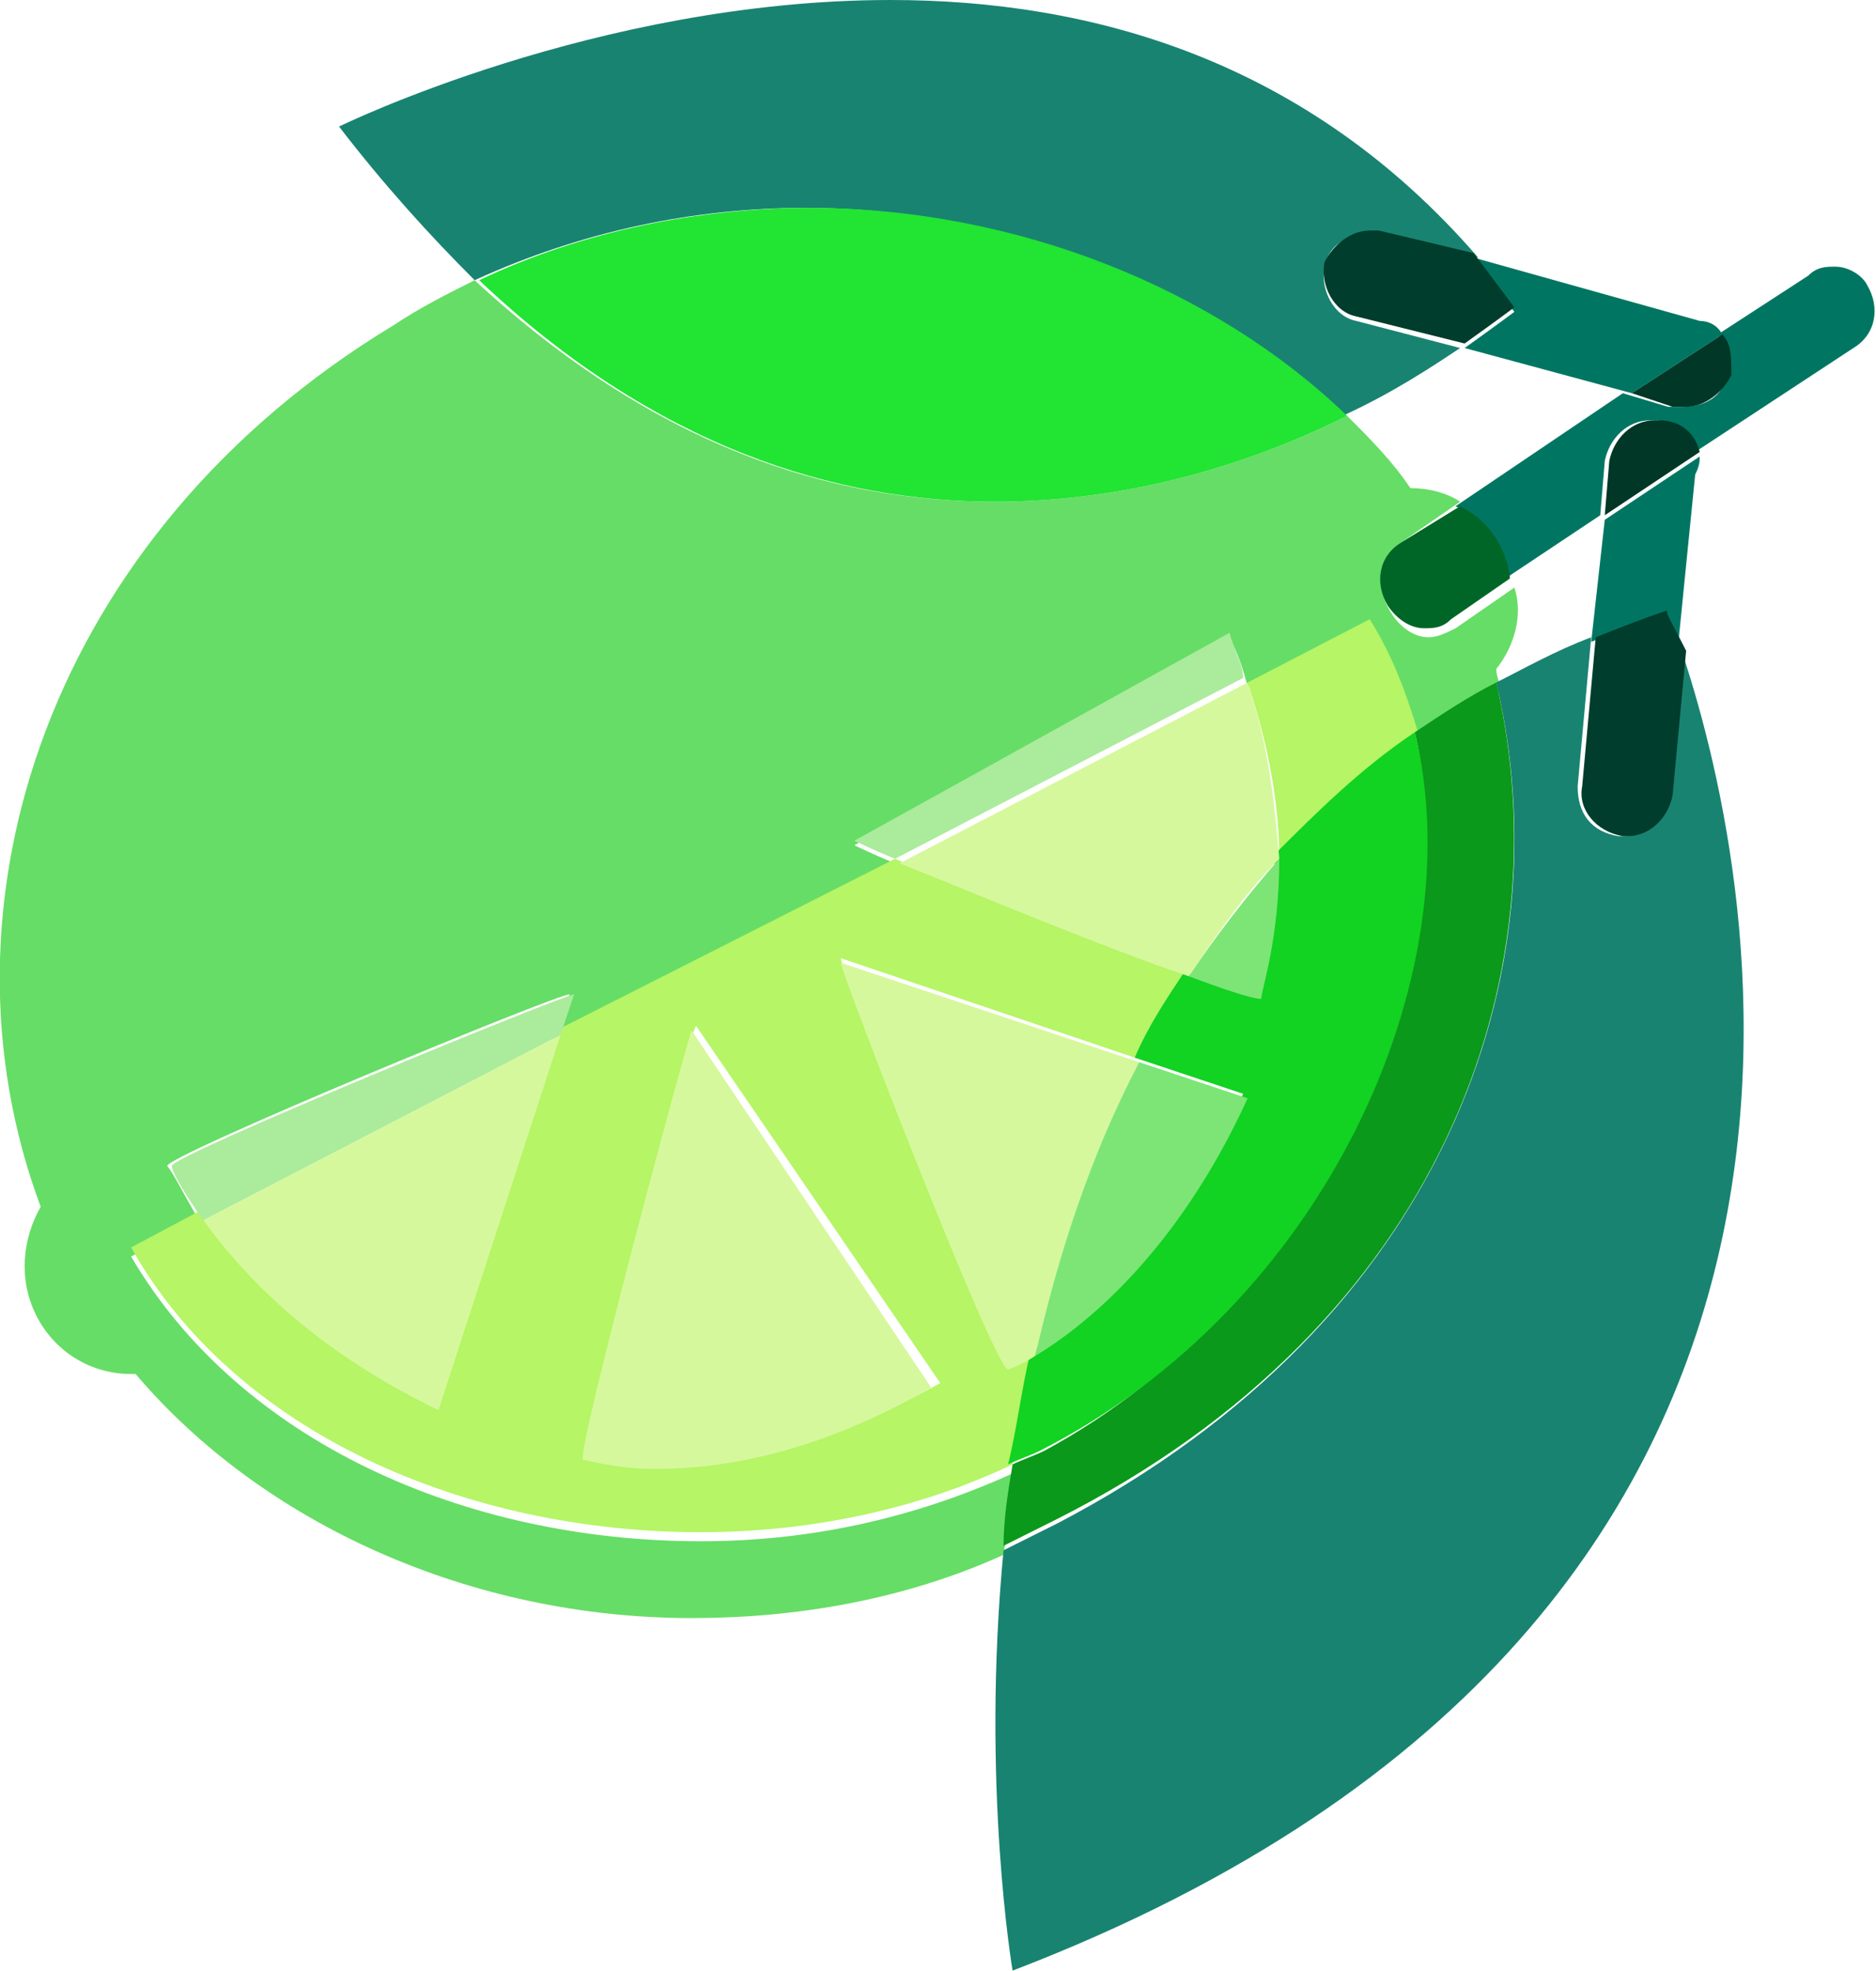 <svg xml:space="preserve" style="enable-background:new 0 0 41.5 43.6;" viewBox="0 0 41.5 43.6" height="43.6px" width="41.5px" y="0px" x="0px" xmlns:xlink="http://www.w3.org/1999/xlink" xmlns="http://www.w3.org/2000/svg" id="Layer_1" version="1.1">
<style type="text/css">
	.st0{fill:#66DD66;}
	.st1{fill:#B5F566;}
	.st2{fill:#198371;}
	.st3{fill:#21E433;}
	.st4{fill:#0A991A;}
	.st5{fill:#12D222;}
	.st6{fill:#007662;}
	.st7{fill:#006627;}
	.st8{fill:#003D2C;}
	.st9{fill:#003726;}
	.st10{fill:#ABEB9C;}
	.st11{fill:#D6F89C;}
	.st12{fill:#7DE576;}
</style>
<path d="M10.5,6.2c-0.6,0.3-1.2,0.6-1.8,1C1.1,11.8-1.6,20,0.9,26.7c-0.4,0.7-0.5,1.6-0.1,2.4c0.4,0.8,1.2,1.3,2.1,1.3
	c0,0,0.1,0,0.1,0c2.8,3.3,7.4,5.4,12.3,5.4c2.3,0,4.7-0.4,6.9-1.4c0.1-0.6,0.1-1.2,0.2-1.8c-2.2,1-4.5,1.5-6.9,1.5
	c-5.2,0-10.2-2.2-12.6-6.3l1.5-0.8c-0.4-0.7-0.6-1.1-0.7-1.2c-0.1-0.2,8.6-3.8,8.9-3.8l0,0l-0.3,0.9l7.5-3.8
	c-0.5-0.2-0.9-0.4-0.9-0.4l8.3-4.6c0.2,0.4,0.3,0.7,0.4,1.1l2.7-1.4c0.5,0.8,0.8,1.6,1.1,2.6c0.6-0.4,1.1-0.8,1.8-1.1
	c0-0.2-0.1-0.3-0.1-0.5c0.4-0.5,0.6-1.2,0.4-1.8l-1.3,0.9c-0.2,0.1-0.4,0.2-0.6,0.2c-0.3,0-0.6-0.2-0.8-0.5C30.4,13,30.5,12.3,31,12
	l1.3-0.9c-0.3-0.2-0.7-0.3-1.1-0.3c-0.4-0.6-0.9-1.1-1.4-1.6c-2,1-4.7,1.9-7.8,1.9C18.4,11.1,14.5,9.9,10.5,6.2" class="st0"></path>
<path d="M14.6,32.4c-1,0-1.5-0.2-1.6-0.2c-0.2,0,2.2-9.3,2.4-9.5l5.4,7.9C18.1,32.1,15.9,32.4,14.6,32.4 M19.8,19
	l-7.5,3.8l-2.7,8.2c-2.9-1.4-4.4-3.1-5.2-4.2l-1.5,0.8c2.3,4.1,7.4,6.3,12.6,6.3c2.4,0,4.8-0.5,6.9-1.5c0.1-0.8,0.3-1.7,0.5-2.5
	c-0.3,0.2-0.5,0.3-0.6,0.3l0,0c-0.3,0-3.7-8.8-3.7-9l6.5,2.2c0.3-0.7,0.7-1.3,1.1-1.9C24.4,20.9,21.4,19.7,19.8,19 M30.3,13.7
	l-2.7,1.4c0.5,1.5,0.7,2.8,0.7,3.9c0.9-1,1.9-1.9,3.1-2.7C31.1,15.3,30.8,14.5,30.3,13.7" class="st1"></path>
<path d="M19.7,0C13.2,0,7.5,2.8,7.5,2.8c1,1.3,2,2.4,3,3.4c2.4-1.1,4.9-1.6,7.3-1.6c4.6,0,9,1.8,11.9,4.6
	c1.1-0.5,2-1.1,2.6-1.5L30,7.1c-0.5-0.1-0.8-0.7-0.7-1.2c0.1-0.5,0.5-0.7,1-0.7c0.1,0,0.2,0,0.3,0l2.1,0.5C28.9,1.3,24.1,0,19.7,0" class="st2"></path>
<path d="M17.9,4.6c-2.4,0-5,0.5-7.3,1.6c3.9,3.7,7.9,4.9,11.4,4.9c3.1,0,5.8-0.9,7.8-1.9C26.9,6.4,22.5,4.6,17.9,4.6" class="st3"></path>
<path d="M35.2,14.1c-0.8,0.3-1.5,0.7-2.1,1c1.5,6.4-1.1,14.1-9.7,18.6c-0.4,0.2-0.8,0.4-1.2,0.6
	c-0.5,5.2,0.2,9.3,0.2,9.3c20.6-7.9,16.2-25,14.8-29.2l-0.3,3.2c-0.1,0.5-0.5,0.9-1,0.9c0,0-0.1,0-0.1,0c-0.6-0.1-0.9-0.5-0.9-1.1
	L35.2,14.1" class="st2"></path>
<path d="M33.1,15.1c-0.6,0.3-1.2,0.7-1.8,1.1c1.2,5.3-2.1,12.6-8.2,15.9c-0.2,0.1-0.5,0.2-0.7,0.3
	c-0.1,0.6-0.2,1.2-0.2,1.8c0.4-0.2,0.8-0.4,1.2-0.6C31.9,29.3,34.6,21.6,33.1,15.1" class="st4"></path>
<path d="M31.3,16.2c-1.2,0.8-2.2,1.8-3.1,2.7c0,1.8-0.4,2.9-0.4,3.1c0,0,0,0,0,0c-0.2,0-0.7-0.2-1.6-0.5
	c-0.4,0.6-0.8,1.2-1.1,1.9l2.4,0.8c-1.6,3.6-3.7,5.1-4.7,5.7c-0.2,0.8-0.3,1.7-0.5,2.5c0.2-0.1,0.5-0.2,0.7-0.3
	C29.3,28.9,32.6,21.6,31.3,16.2" class="st5"></path>
<path d="M40.6,5.9c-0.2,0-0.4,0-0.6,0.2l-2,1.3c0.2,0.2,0.3,0.6,0.2,0.9c-0.1,0.5-0.5,0.7-1,0.7c-0.1,0-0.2,0-0.3,0
	l-1-0.3l-3.7,2.5c0.4,0.2,0.7,0.5,0.9,0.9c0.1,0.2,0.2,0.5,0.2,0.7l2.1-1.4l0.1-1.2c0.1-0.5,0.5-0.9,1-0.9c0,0,0.1,0,0.1,0
	c0.4,0,0.8,0.3,0.9,0.7l3.5-2.3c0.5-0.3,0.6-0.9,0.3-1.4C41.2,6.1,40.9,5.9,40.6,5.9" class="st6"></path>
<path d="M32.3,11.2L31,12c-0.5,0.3-0.6,0.9-0.3,1.4c0.2,0.3,0.5,0.5,0.8,0.5c0.2,0,0.4,0,0.6-0.2l1.3-0.9
	c0-0.2-0.1-0.5-0.2-0.7C33,11.7,32.7,11.4,32.3,11.2" class="st7"></path>
<path d="M32.6,5.7c0.3,0.4,0.6,0.8,0.9,1.2c0,0-0.4,0.3-1.1,0.8l3.7,1l2-1.3c-0.1-0.2-0.3-0.3-0.5-0.3L32.6,5.7" class="st6"></path>
<path d="M30.3,5.1c-0.4,0-0.8,0.3-1,0.7c-0.1,0.5,0.2,1.1,0.7,1.2l2.4,0.6c0.7-0.5,1.1-0.8,1.1-0.8
	c-0.3-0.4-0.6-0.8-0.9-1.2l-2.1-0.5C30.5,5.1,30.4,5.1,30.3,5.1" class="st8"></path>
<path d="M38.1,7.4l-2,1.3L37,9c0.1,0,0.2,0,0.3,0c0.4,0,0.8-0.3,1-0.7C38.3,7.9,38.3,7.6,38.1,7.4" class="st9"></path>
<path d="M37.6,10.1l-2.1,1.4l-0.3,2.7c0.5-0.2,1.1-0.4,1.6-0.6c0,0,0.1,0.3,0.3,0.9l0.4-4
	C37.6,10.3,37.6,10.2,37.6,10.1" class="st6"></path>
<path d="M36.9,13.5c-0.6,0.2-1.1,0.4-1.6,0.6l-0.3,3.3c-0.1,0.5,0.3,1,0.9,1.1c0,0,0.1,0,0.1,0c0.5,0,0.9-0.4,1-0.9
	l0.3-3.2C37,13.8,36.8,13.5,36.9,13.5" class="st8"></path>
<path d="M36.6,9.3c-0.5,0-0.9,0.4-1,0.9l-0.1,1.2l2.1-1.4c-0.1-0.4-0.4-0.7-0.9-0.7C36.7,9.3,36.7,9.3,36.6,9.3" class="st9"></path>
<path d="M12.7,22c-0.2,0-9,3.6-8.9,3.8c0,0.1,0.2,0.5,0.7,1.2l7.9-4.1L12.7,22" class="st10"></path>
<path d="M12.4,22.9l-7.9,4.1c0.8,1.1,2.3,2.8,5.2,4.2L12.4,22.9" class="st11"></path>
<path d="M15.3,22.8c-0.1,0.2-2.6,9.5-2.4,9.5c0.1,0,0.7,0.2,1.6,0.2c1.4,0,3.5-0.3,6.1-1.8L15.3,22.8" class="st11"></path>
<path d="M18.6,21.3c0,0.2,3.4,9,3.7,9l0,0c0,0,0.3-0.1,0.6-0.3c0.5-2.2,1.2-4.4,2.3-6.5L18.6,21.3" class="st11"></path>
<path d="M25.2,23.5c-1.1,2.1-1.8,4.3-2.3,6.5c1-0.6,3.1-2.2,4.7-5.7L25.2,23.5" class="st12"></path>
<path d="M27.2,14l-8.3,4.6c0,0,0.4,0.2,0.9,0.4l7.7-4C27.5,14.7,27.3,14.4,27.2,14" class="st10"></path>
<path d="M27.6,15.1l-7.7,4c1.5,0.6,4.6,1.9,6.4,2.5c0.6-0.9,1.2-1.8,2-2.6C28.2,17.9,28.1,16.6,27.6,15.1" class="st11"></path>
<path d="M28.3,19c-0.7,0.8-1.4,1.7-2,2.6c0.8,0.3,1.4,0.5,1.6,0.5c0,0,0,0,0,0C27.9,21.9,28.3,20.8,28.3,19" class="st12"></path>
</svg>

